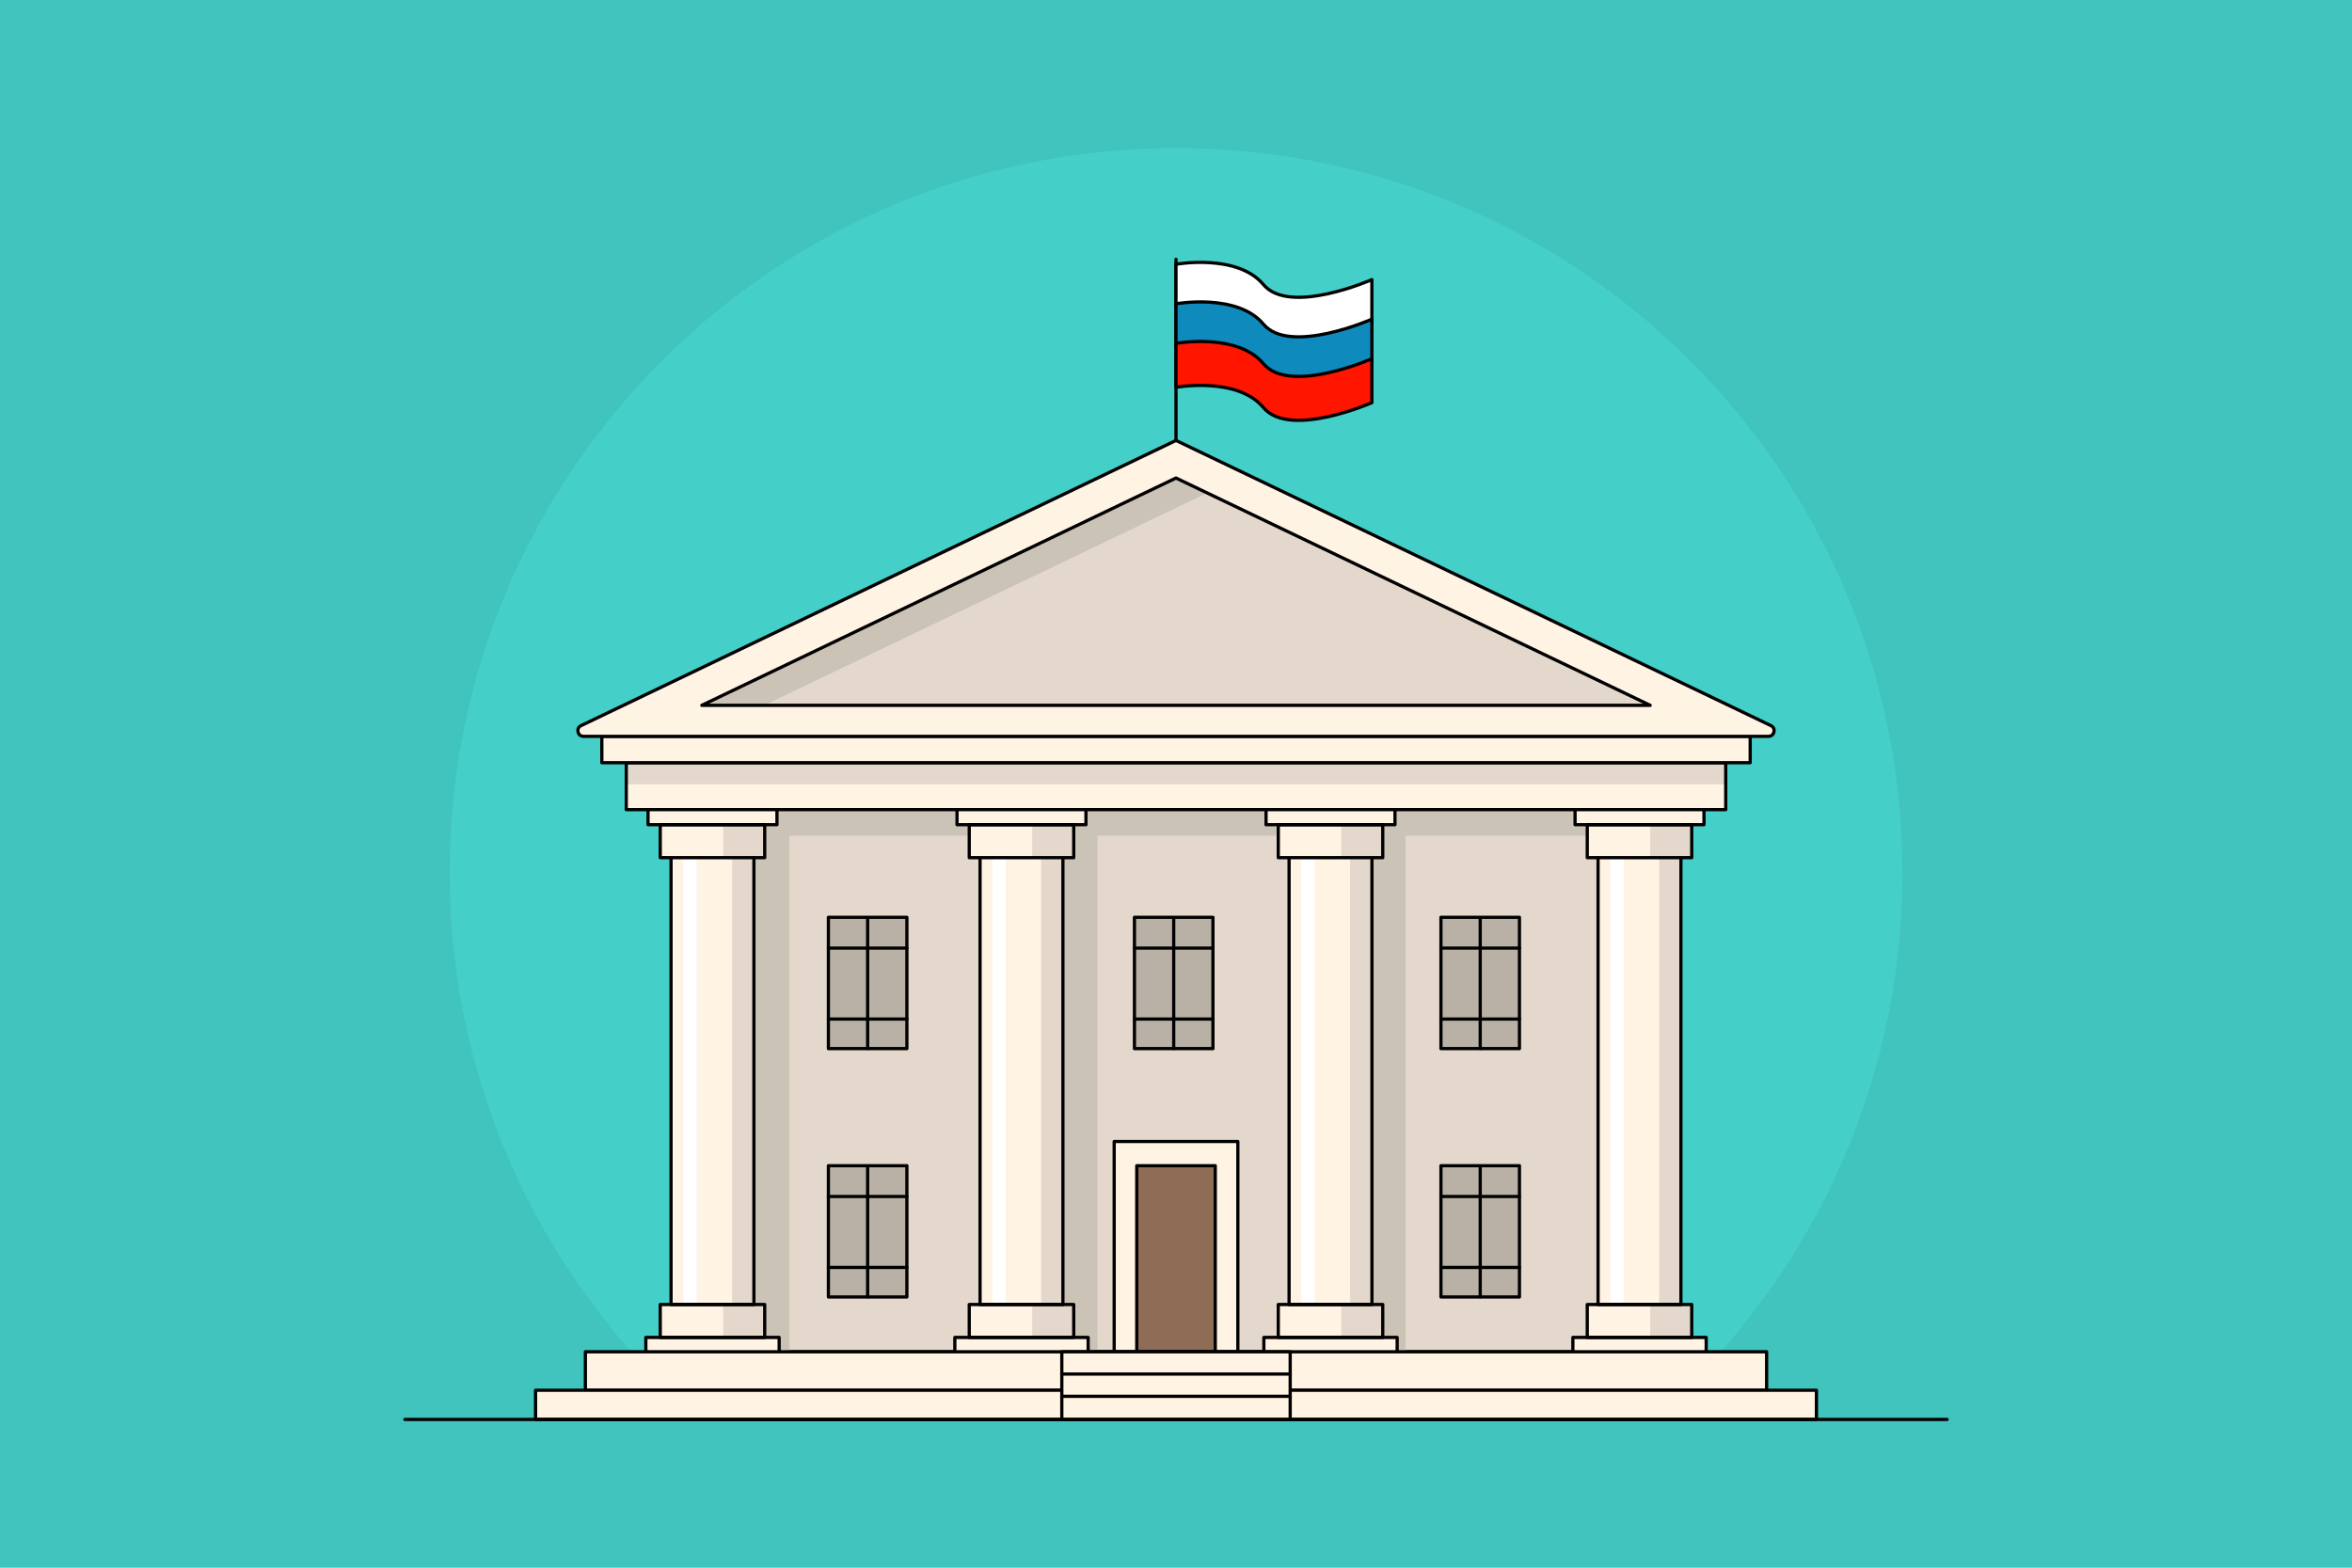 <?xml version="1.0" encoding="utf-8"?>
<!-- Generator: Adobe Illustrator 21.1.0, SVG Export Plug-In . SVG Version: 6.00 Build 0)  -->
<svg version="1.2" baseProfile="tiny" id="Слой_1"
	 xmlns="http://www.w3.org/2000/svg" xmlns:xlink="http://www.w3.org/1999/xlink" x="0px" y="0px" viewBox="0 0 729 486"
	 xml:space="preserve">
<g>
	<g>
		<g>
			<g>
				<g>
					<g>
						<rect x="-22.64" y="-22.64" fill="#41C3BE" width="773.97" height="530.97"/>
					</g>
				</g>
			</g>
		</g>
	</g>
	<g>
		<path fill="#45CFC9" d="M364.5,45.91c-124.34,0-225.13,100.55-225.13,224.59c0,67.71,30.04,128.42,77.55,169.6h295.18
			c47.51-41.18,77.55-101.89,77.55-169.6C589.63,146.46,488.84,45.91,364.5,45.91z"/>
		<g>
			<g>
				
					<rect x="209.84" y="244.88" fill="#E3D8CB" stroke="#000000" stroke-linecap="round" stroke-linejoin="round" stroke-miterlimit="10" width="309.33" height="174.2"/>
				
					<rect x="345.34" y="353.88" fill="#FFF3E4" stroke="#000000" stroke-linecap="round" stroke-linejoin="round" stroke-miterlimit="10" width="38.33" height="65.2"/>
				
					<rect x="352.34" y="361.38" fill="#8F6C56" stroke="#000000" stroke-linecap="round" stroke-linejoin="round" stroke-miterlimit="10" width="24.33" height="57.7"/>
				<rect x="209.84" y="244.88" fill="#CCC3B7" width="309.33" height="14.2"/>
				<rect x="230.84" y="244.88" fill="#CCC3B7" width="13.83" height="174.2"/>
				<rect x="326.34" y="244.88" fill="#CCC3B7" width="13.83" height="174.2"/>
				<rect x="421.84" y="244.88" fill="#CCC3B7" width="13.83" height="174.2"/>
				<g>
					<g>
						<rect x="200.18" y="414.62" fill="#FFF3E4" width="41.32" height="11.3"/>
						<rect x="204.64" y="404.41" fill="#FFF3E4" width="32.38" height="10.21"/>
						<rect x="224.16" y="404.41" fill="#E3D8CB" width="12.87" height="10.21"/>
						<rect x="207.99" y="263.69" fill="#FFF3E4" width="25.68" height="140.72"/>
						<rect x="211.78" y="263.69" fill="#FFFFFF" width="4.13" height="140.72"/>
						<rect x="226.93" y="263.69" fill="#E3D8CB" width="6.75" height="140.72"/>
						
							<rect x="200.18" y="414.62" fill="none" stroke="#000000" stroke-linecap="round" stroke-linejoin="round" stroke-miterlimit="10" width="41.32" height="11.3"/>
						
							<rect x="204.64" y="404.41" fill="none" stroke="#000000" stroke-linecap="round" stroke-linejoin="round" stroke-miterlimit="10" width="32.38" height="10.21"/>
						
							<rect x="207.99" y="263.69" fill="none" stroke="#000000" stroke-linecap="round" stroke-linejoin="round" stroke-miterlimit="10" width="25.68" height="140.72"/>
						<rect x="204.64" y="255.67" fill="#FFF3E4" width="32.38" height="10.21"/>
						<rect x="204.64" y="255.67" fill="#FFF3E4" width="32.38" height="10.21"/>
						<rect x="224.16" y="255.67" fill="#E3D8CB" width="12.87" height="10.21"/>
						<rect x="200.86" y="250.44" fill="#FFF3E4" width="39.96" height="5.23"/>
						
							<rect x="204.64" y="255.67" fill="none" stroke="#000000" stroke-linecap="round" stroke-linejoin="round" stroke-miterlimit="10" width="32.38" height="10.21"/>
						
							<rect x="200.86" y="250.44" fill="none" stroke="#000000" stroke-linecap="round" stroke-linejoin="round" stroke-miterlimit="10" width="39.96" height="5.23"/>
					</g>
					<g>
						<rect x="487.51" y="414.62" fill="#FFF3E4" width="41.32" height="11.3"/>
						<rect x="491.97" y="404.41" fill="#FFF3E4" width="32.38" height="10.21"/>
						<rect x="511.49" y="404.41" fill="#E3D8CB" width="12.87" height="10.21"/>
						<rect x="495.32" y="263.69" fill="#FFF3E4" width="25.68" height="140.72"/>
						<rect x="499.11" y="263.69" fill="#FFFFFF" width="4.13" height="140.72"/>
						<rect x="514.26" y="263.69" fill="#E3D8CB" width="6.75" height="140.72"/>
						
							<rect x="487.51" y="414.62" fill="none" stroke="#000000" stroke-linecap="round" stroke-linejoin="round" stroke-miterlimit="10" width="41.32" height="11.3"/>
						
							<rect x="491.97" y="404.41" fill="none" stroke="#000000" stroke-linecap="round" stroke-linejoin="round" stroke-miterlimit="10" width="32.38" height="10.21"/>
						
							<rect x="495.32" y="263.69" fill="none" stroke="#000000" stroke-linecap="round" stroke-linejoin="round" stroke-miterlimit="10" width="25.68" height="140.72"/>
						<rect x="491.97" y="255.67" fill="#FFF3E4" width="32.38" height="10.21"/>
						<rect x="491.97" y="255.67" fill="#FFF3E4" width="32.38" height="10.21"/>
						<rect x="511.49" y="255.67" fill="#E3D8CB" width="12.87" height="10.21"/>
						<rect x="488.19" y="250.44" fill="#FFF3E4" width="39.96" height="5.23"/>
						
							<rect x="491.97" y="255.67" fill="none" stroke="#000000" stroke-linecap="round" stroke-linejoin="round" stroke-miterlimit="10" width="32.38" height="10.21"/>
						
							<rect x="488.19" y="250.44" fill="none" stroke="#000000" stroke-linecap="round" stroke-linejoin="round" stroke-miterlimit="10" width="39.96" height="5.23"/>
					</g>
					<g>
						<rect x="391.73" y="414.62" fill="#FFF3E4" width="41.32" height="11.3"/>
						<rect x="396.2" y="404.41" fill="#FFF3E4" width="32.38" height="10.21"/>
						<rect x="415.71" y="404.41" fill="#E3D8CB" width="12.87" height="10.21"/>
						<rect x="399.55" y="263.69" fill="#FFF3E4" width="25.68" height="140.72"/>
						<rect x="403.33" y="263.69" fill="#FFFFFF" width="4.13" height="140.72"/>
						<rect x="418.48" y="263.69" fill="#E3D8CB" width="6.75" height="140.72"/>
						
							<rect x="391.73" y="414.62" fill="none" stroke="#000000" stroke-linecap="round" stroke-linejoin="round" stroke-miterlimit="10" width="41.32" height="11.3"/>
						
							<rect x="396.2" y="404.41" fill="none" stroke="#000000" stroke-linecap="round" stroke-linejoin="round" stroke-miterlimit="10" width="32.38" height="10.21"/>
						
							<rect x="399.55" y="263.69" fill="none" stroke="#000000" stroke-linecap="round" stroke-linejoin="round" stroke-miterlimit="10" width="25.68" height="140.72"/>
						<rect x="396.2" y="255.67" fill="#FFF3E4" width="32.38" height="10.21"/>
						<rect x="396.2" y="255.67" fill="#FFF3E4" width="32.38" height="10.21"/>
						<rect x="415.71" y="255.67" fill="#E3D8CB" width="12.87" height="10.21"/>
						<rect x="392.41" y="250.44" fill="#FFF3E4" width="39.96" height="5.23"/>
						
							<rect x="396.2" y="255.67" fill="none" stroke="#000000" stroke-linecap="round" stroke-linejoin="round" stroke-miterlimit="10" width="32.38" height="10.21"/>
						
							<rect x="392.41" y="250.44" fill="none" stroke="#000000" stroke-linecap="round" stroke-linejoin="round" stroke-miterlimit="10" width="39.96" height="5.23"/>
					</g>
					<g>
						<rect x="295.95" y="414.62" fill="#FFF3E4" width="41.32" height="11.3"/>
						<rect x="300.42" y="404.41" fill="#FFF3E4" width="32.38" height="10.21"/>
						<rect x="319.94" y="404.41" fill="#E3D8CB" width="12.87" height="10.21"/>
						<rect x="303.77" y="263.69" fill="#FFF3E4" width="25.68" height="140.72"/>
						<rect x="307.56" y="263.69" fill="#FFFFFF" width="4.13" height="140.72"/>
						<rect x="322.7" y="263.69" fill="#E3D8CB" width="6.75" height="140.72"/>
						
							<rect x="295.95" y="414.62" fill="none" stroke="#000000" stroke-linecap="round" stroke-linejoin="round" stroke-miterlimit="10" width="41.32" height="11.3"/>
						
							<rect x="300.42" y="404.41" fill="none" stroke="#000000" stroke-linecap="round" stroke-linejoin="round" stroke-miterlimit="10" width="32.38" height="10.21"/>
						
							<rect x="303.77" y="263.69" fill="none" stroke="#000000" stroke-linecap="round" stroke-linejoin="round" stroke-miterlimit="10" width="25.68" height="140.72"/>
						<rect x="300.42" y="255.67" fill="#FFF3E4" width="32.38" height="10.21"/>
						<rect x="300.42" y="255.67" fill="#FFF3E4" width="32.38" height="10.21"/>
						<rect x="319.94" y="255.67" fill="#E3D8CB" width="12.87" height="10.21"/>
						<rect x="296.63" y="250.44" fill="#FFF3E4" width="39.96" height="5.23"/>
						
							<rect x="300.42" y="255.67" fill="none" stroke="#000000" stroke-linecap="round" stroke-linejoin="round" stroke-miterlimit="10" width="32.38" height="10.21"/>
						
							<rect x="296.63" y="250.44" fill="none" stroke="#000000" stroke-linecap="round" stroke-linejoin="round" stroke-miterlimit="10" width="39.96" height="5.23"/>
					</g>
				</g>
				
					<rect x="181.44" y="419.07" fill="#FFF3E4" stroke="#000000" stroke-linecap="round" stroke-linejoin="round" stroke-miterlimit="10" width="366.12" height="11.92"/>
				
					<rect x="166" y="430.99" fill="#FFF3E4" stroke="#000000" stroke-linecap="round" stroke-linejoin="round" stroke-miterlimit="10" width="397" height="9.05"/>
				
					<rect x="329.11" y="419.07" fill="#FFF3E4" stroke="#000000" stroke-linecap="round" stroke-linejoin="round" stroke-miterlimit="10" width="70.78" height="7.18"/>
				
					<rect x="329.11" y="425.97" fill="#FFF3E4" stroke="#000000" stroke-linecap="round" stroke-linejoin="round" stroke-miterlimit="10" width="70.78" height="7.18"/>
				
					<rect x="329.11" y="432.87" fill="#FFF3E4" stroke="#000000" stroke-linecap="round" stroke-linejoin="round" stroke-miterlimit="10" width="70.78" height="7.18"/>
				<rect x="194.11" y="236.45" fill="#FFF3E4" width="340.78" height="14.54"/>
				<rect x="194.11" y="236.45" fill="#E3D8CB" width="340.78" height="6.68"/>
				
					<rect x="194.11" y="236.45" fill="none" stroke="#000000" stroke-linecap="round" stroke-linejoin="round" stroke-miterlimit="10" width="340.78" height="14.54"/>
				
					<rect x="186.54" y="228.27" fill="#FFF3E4" stroke="#000000" stroke-linecap="round" stroke-linejoin="round" stroke-miterlimit="10" width="355.93" height="8.18"/>
				<path fill="#FFF3E4" stroke="#000000" stroke-linecap="round" stroke-linejoin="round" stroke-miterlimit="10" d="
					M548.14,228.27H180.86c-1.86,0-2.43-2.52-0.76-3.32l184.4-88.41l184.4,88.41C550.57,225.75,550,228.27,548.14,228.27z"/>
				<polygon fill="#E3D8CB" points="511.48,218.66 217.52,218.66 364.5,148.19 				"/>
				<polygon fill="#CCC3B7" points="364.5,148.19 217.52,218.66 236.85,218.66 374.17,152.83 				"/>
				<polygon fill="none" stroke="#000000" stroke-linecap="round" stroke-linejoin="round" stroke-miterlimit="10" points="
					511.48,218.66 217.52,218.66 364.5,148.19 				"/>
				<g>
					
						<rect x="256.76" y="284.38" fill="#BAB1A6" stroke="#000000" stroke-linecap="round" stroke-linejoin="round" stroke-miterlimit="10" width="24.33" height="40.7"/>
					
						<line fill="#BAB1A6" stroke="#000000" stroke-linecap="round" stroke-linejoin="round" stroke-miterlimit="10" x1="268.92" y1="284.79" x2="268.92" y2="325.04"/>
					
						<line fill="#BAB1A6" stroke="#000000" stroke-linecap="round" stroke-linejoin="round" stroke-miterlimit="10" x1="281.09" y1="293.92" x2="256.76" y2="293.92"/>
					
						<line fill="#BAB1A6" stroke="#000000" stroke-linecap="round" stroke-linejoin="round" stroke-miterlimit="10" x1="281.09" y1="315.92" x2="256.76" y2="315.92"/>
				</g>
				<g>
					
						<rect x="256.76" y="361.38" fill="#BAB1A6" stroke="#000000" stroke-linecap="round" stroke-linejoin="round" stroke-miterlimit="10" width="24.33" height="40.7"/>
					
						<line fill="#BAB1A6" stroke="#000000" stroke-linecap="round" stroke-linejoin="round" stroke-miterlimit="10" x1="268.92" y1="361.79" x2="268.92" y2="402.04"/>
					
						<line fill="#BAB1A6" stroke="#000000" stroke-linecap="round" stroke-linejoin="round" stroke-miterlimit="10" x1="281.09" y1="370.92" x2="256.76" y2="370.92"/>
					
						<line fill="#BAB1A6" stroke="#000000" stroke-linecap="round" stroke-linejoin="round" stroke-miterlimit="10" x1="281.09" y1="392.92" x2="256.76" y2="392.92"/>
				</g>
				<g>
					
						<rect x="351.62" y="284.38" fill="#BAB1A6" stroke="#000000" stroke-linecap="round" stroke-linejoin="round" stroke-miterlimit="10" width="24.33" height="40.7"/>
					
						<line fill="#BAB1A6" stroke="#000000" stroke-linecap="round" stroke-linejoin="round" stroke-miterlimit="10" x1="363.79" y1="284.79" x2="363.79" y2="325.04"/>
					
						<line fill="#BAB1A6" stroke="#000000" stroke-linecap="round" stroke-linejoin="round" stroke-miterlimit="10" x1="375.95" y1="293.92" x2="351.62" y2="293.92"/>
					
						<line fill="#BAB1A6" stroke="#000000" stroke-linecap="round" stroke-linejoin="round" stroke-miterlimit="10" x1="375.95" y1="315.92" x2="351.62" y2="315.92"/>
				</g>
				<g>
					
						<rect x="446.62" y="361.38" fill="#BAB1A6" stroke="#000000" stroke-linecap="round" stroke-linejoin="round" stroke-miterlimit="10" width="24.33" height="40.7"/>
					
						<line fill="#BAB1A6" stroke="#000000" stroke-linecap="round" stroke-linejoin="round" stroke-miterlimit="10" x1="458.79" y1="361.79" x2="458.79" y2="402.04"/>
					
						<line fill="#BAB1A6" stroke="#000000" stroke-linecap="round" stroke-linejoin="round" stroke-miterlimit="10" x1="470.95" y1="370.92" x2="446.62" y2="370.92"/>
					
						<line fill="#BAB1A6" stroke="#000000" stroke-linecap="round" stroke-linejoin="round" stroke-miterlimit="10" x1="470.95" y1="392.92" x2="446.62" y2="392.92"/>
				</g>
				<g>
					
						<rect x="446.62" y="284.38" fill="#BAB1A6" stroke="#000000" stroke-linecap="round" stroke-linejoin="round" stroke-miterlimit="10" width="24.33" height="40.7"/>
					
						<line fill="#BAB1A6" stroke="#000000" stroke-linecap="round" stroke-linejoin="round" stroke-miterlimit="10" x1="458.79" y1="284.79" x2="458.79" y2="325.04"/>
					
						<line fill="#BAB1A6" stroke="#000000" stroke-linecap="round" stroke-linejoin="round" stroke-miterlimit="10" x1="470.95" y1="293.92" x2="446.62" y2="293.92"/>
					
						<line fill="#BAB1A6" stroke="#000000" stroke-linecap="round" stroke-linejoin="round" stroke-miterlimit="10" x1="470.95" y1="315.92" x2="446.62" y2="315.92"/>
				</g>
				
					<line fill="#FFF3E4" stroke="#000000" stroke-linecap="round" stroke-linejoin="round" stroke-miterlimit="10" x1="364.5" y1="80.38" x2="364.5" y2="136.54"/>
				<path fill="#FFFFFF" stroke="#000000" stroke-linecap="round" stroke-linejoin="round" stroke-miterlimit="10" d="M364.5,95.54
					c0,0,18.99-3.41,27.09,6.3c8.11,9.71,33.62-1.53,33.62-1.53V86.69c0,0-25.51,11.24-33.62,1.53c-8.11-9.71-27.09-6.3-27.09-6.3
					V95.54z"/>
				<path fill="#0F8ABD" stroke="#000000" stroke-linecap="round" stroke-linejoin="round" stroke-miterlimit="10" d="M364.5,107.8
					c0,0,18.99-3.41,27.09,6.3c8.11,9.71,33.62-1.53,33.62-1.53V98.95c0,0-25.51,11.24-33.62,1.53c-8.11-9.71-27.09-6.3-27.09-6.3
					V107.8z"/>
				<path fill="#FF1500" stroke="#000000" stroke-linecap="round" stroke-linejoin="round" stroke-miterlimit="10" d="M364.5,120.06
					c0,0,18.99-3.41,27.09,6.3c8.11,9.7,33.62-1.53,33.62-1.53v-13.62c0,0-25.51,11.24-33.62,1.53c-8.11-9.71-27.09-6.3-27.09-6.3
					V120.06z"/>
			</g>
			
				<line fill="none" stroke="#000000" stroke-linecap="round" stroke-linejoin="round" stroke-miterlimit="10" x1="125.5" y1="440.04" x2="603.5" y2="440.04"/>
		</g>
	</g>
</g>
</svg>
